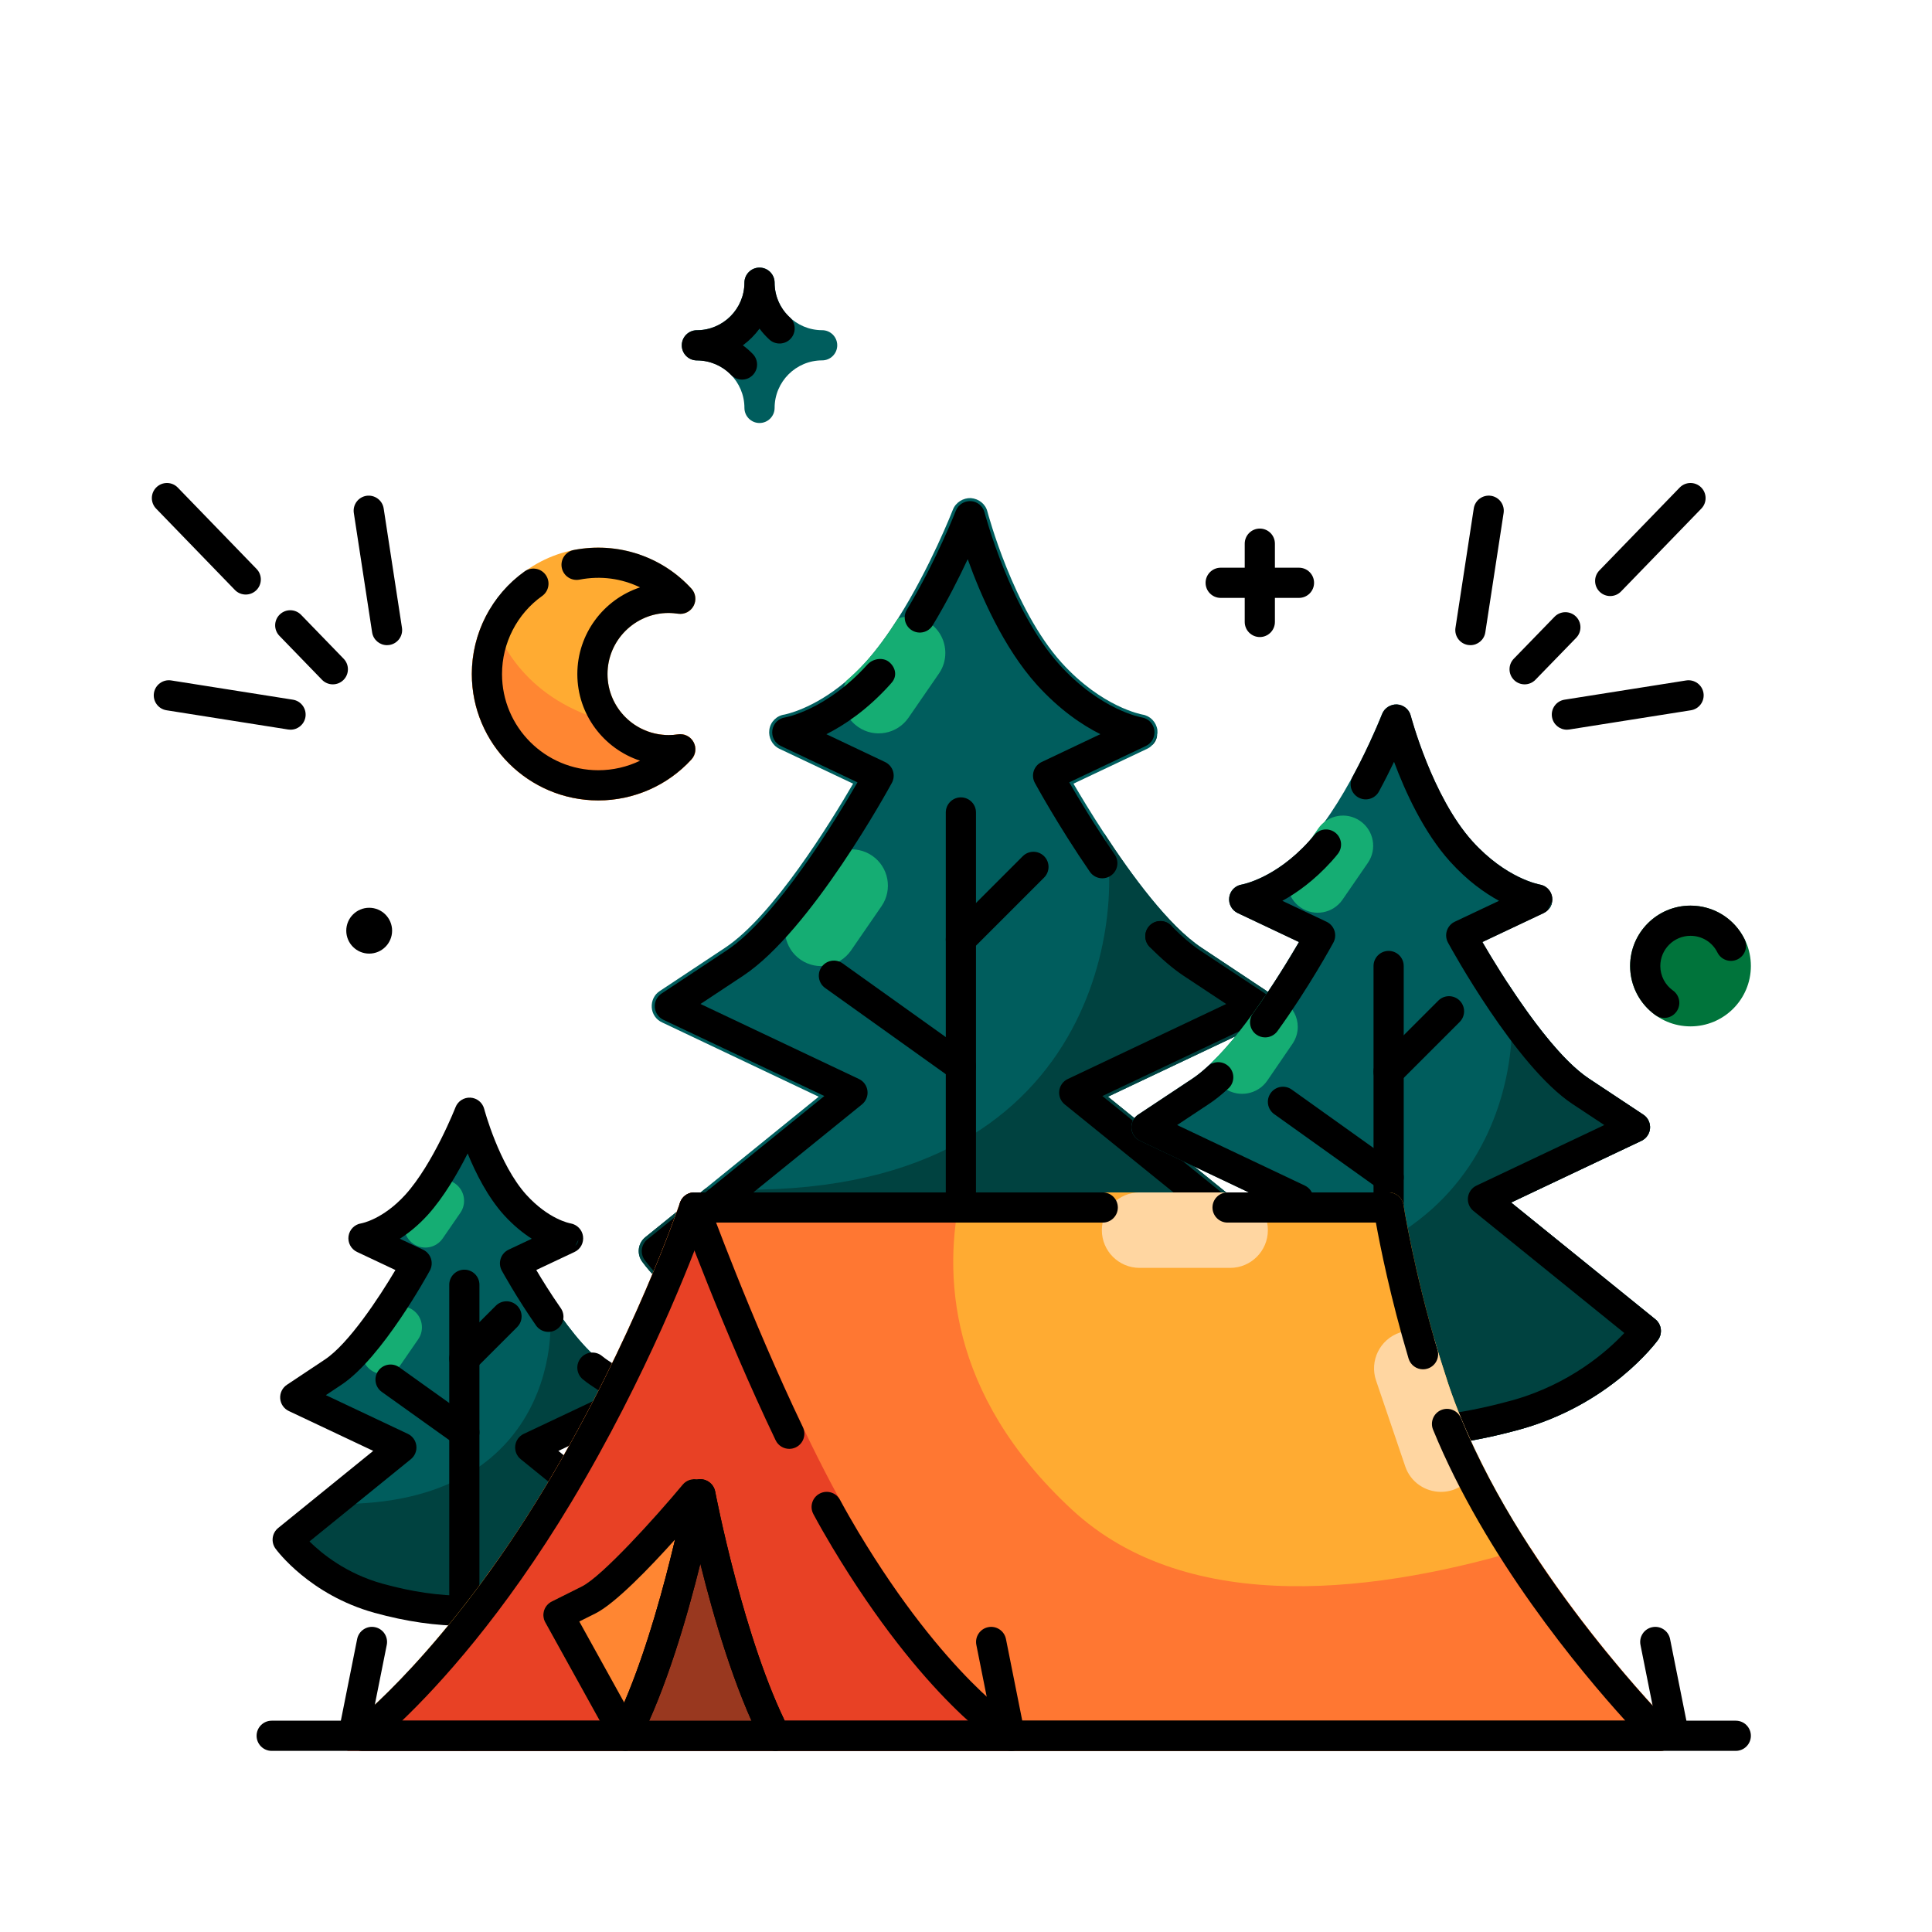 <svg xmlns="http://www.w3.org/2000/svg" xmlns:xlink="http://www.w3.org/1999/xlink" id="_x30_2" x="0px" y="0px" viewBox="0 0 128 128" style="enable-background:new 0 0 128 128;" xml:space="preserve"><style type="text/css">	.st0{fill:#005D5D;}	.st1{fill:#15AD73;}	.st2{fill:#004240;}	.st3{fill:#FFAB32;}	.st4{fill:#FFD6A1;}	.st5{fill:#FF7732;}	.st6{fill:#E84125;}	.st7{fill:#FF8632;}	.st8{fill:#99381F;}	.st9{fill:#00743B;}</style><g>	<g>		<g>			<path class="st0" d="M85.11,83.59c-0.15,0.21-3.78,5.15-11.03,7.14c-3.54,0.98-6.9,1.47-10.25,1.47c-3.37,0-6.72-0.49-10.26-1.47    c-7.24-1.99-10.88-6.93-11.02-7.14c-0.38-0.51-0.29-1.23,0.21-1.63l3.98-3.22l7.5-6.08l-10.37-4.92    c-0.4-0.18-0.66-0.56-0.69-0.99c-0.03-0.44,0.17-0.86,0.53-1.09l4.33-2.87c3.18-2.1,7-8.33,8.48-10.87l-4.88-2.31    c-0.48-0.23-0.74-0.75-0.67-1.26c0.07-0.53,0.49-0.94,1.01-1.01c0.02-0.01,1.87-0.34,4.07-2.2c0-0.01,0-0.01,0.01-0.02    c0.41-0.35,0.83-0.75,1.26-1.22c0.78-0.86,1.51-1.88,2.18-2.93c2.14-3.38,3.61-7.15,3.63-7.2c0.19-0.49,0.69-0.79,1.19-0.77    c0.53,0.04,0.98,0.4,1.1,0.9c0.02,0.06,1.7,6.44,4.91,10c2.69,2.97,5.32,3.43,5.35,3.44c0.52,0.08,0.92,0.49,1,1.02    c0.01,0.11,0.01,0.23-0.02,0.34c-0.02,0.26-0.14,0.5-0.34,0.68c-0.09,0.1-0.2,0.17-0.32,0.23l-4.88,2.31    c0.47,0.8,1.17,1.97,2.01,3.25c1.83,2.8,4.3,6.18,6.48,7.62l4.32,2.87c0.37,0.23,0.57,0.65,0.55,1.09    c-0.04,0.43-0.31,0.81-0.69,0.99l-10.38,4.92l11.49,9.3C85.39,82.36,85.48,83.08,85.11,83.59z"></path>		</g>		<g>			<path class="st1" d="M62.63,43.26c0,0.47-0.13,0.94-0.42,1.36l-2.02,2.93c-0.75,1.09-2.25,1.37-3.34,0.61    c-0.99-0.68-1.31-1.97-0.8-3.02c0-0.01,0-0.01,0.01-0.02c0.41-0.35,0.83-0.75,1.26-1.22c0.78-0.86,1.51-1.88,2.18-2.93    c0.68-0.22,1.46-0.13,2.09,0.31C62.27,41.74,62.63,42.5,62.63,43.26z"></path>		</g>		<g>			<path class="st1" d="M53.042,63.583L53.042,63.583c-1.093-0.753-1.369-2.25-0.616-3.343l2.017-2.928    c0.753-1.093,2.25-1.369,3.343-0.616l0,0c1.093,0.753,1.369,2.25,0.616,3.343l-2.017,2.928    C55.632,64.06,54.135,64.336,53.042,63.583z"></path>		</g>		<g>			<path class="st2" d="M85.112,83.595c-0.156,0.204-3.785,5.143-11.032,7.138c-3.545,0.973-6.898,1.466-10.251,1.466    c-3.365,0-6.718-0.493-10.263-1.466c-7.234-1.995-10.876-6.934-11.02-7.138c-0.373-0.517-0.288-1.238,0.216-1.634l3.978-3.221    c26.535,1.526,27.736-18.903,26.39-23.566c1.827,2.8,4.302,6.177,6.477,7.619l4.326,2.872c0.36,0.228,0.565,0.649,0.541,1.082    c-0.036,0.433-0.3,0.817-0.685,0.997l-10.383,4.915l11.489,9.302C85.389,82.357,85.485,83.078,85.112,83.595z"></path>		</g>		<g>			<path d="M63.661,114.915c-0.552,0-1-0.448-1-1V53.828c0-0.552,0.448-1,1-1c0.552,0,1,0.448,1,1v60.087    C64.661,114.467,64.213,114.915,63.661,114.915z"></path>		</g>		<g>			<path d="M63.661,63.24c-0.256,0-0.512-0.098-0.707-0.293c-0.391-0.391-0.391-1.023,0-1.414l4.807-4.807    c0.391-0.391,1.023-0.391,1.414,0c0.391,0.391,0.391,1.023,0,1.414l-4.807,4.807C64.173,63.142,63.917,63.24,63.661,63.24z"></path>		</g>		<g>			<path d="M63.66,71.652c-0.201,0-0.404-0.061-0.58-0.186l-8.412-6.009c-0.45-0.321-0.554-0.946-0.233-1.395    c0.321-0.45,0.946-0.554,1.395-0.233l8.412,6.009c0.45,0.321,0.554,0.946,0.233,1.395C64.28,71.507,63.972,71.652,63.66,71.652z"></path>		</g>		<g>			<path d="M63.826,91.996c-3.339,0-6.675-0.487-10.203-1.462c-7.175-1.98-10.765-6.851-10.914-7.058    c-0.312-0.43-0.232-1.029,0.181-1.363l11.725-9.499l-10.664-5.05c-0.326-0.154-0.543-0.473-0.569-0.833    c-0.025-0.36,0.145-0.706,0.445-0.905l4.32-2.86c3.3-2.192,7.262-8.709,8.663-11.133l-5.079-2.41    c-0.398-0.188-0.625-0.616-0.56-1.051c0.065-0.436,0.407-0.777,0.843-0.841c0.02-0.003,2.705-0.465,5.454-3.502    c0.363-0.4,1.04-0.51,1.45-0.159c0.412,0.351,0.529,0.896,0.191,1.317c-0.01,0.013-0.08,0.094-0.09,0.106    c-0.002,0.002-0.066,0.077-0.068,0.079c-1.505,1.663-3.007,2.668-4.202,3.27l3.889,1.845c0.248,0.118,0.437,0.333,0.522,0.594    c0.086,0.261,0.059,0.546-0.072,0.788c-0.217,0.398-5.36,9.792-9.835,12.765l-2.843,1.882l10.498,4.971    c0.311,0.147,0.524,0.443,0.564,0.785c0.041,0.341-0.096,0.68-0.363,0.896l-12.168,9.859c1.233,1.347,4.326,4.231,9.215,5.58    c6.775,1.873,12.563,1.873,19.348,0c4.905-1.356,7.987-4.232,9.216-5.579l-12.18-9.859c-0.267-0.216-0.404-0.555-0.363-0.896    c0.041-0.342,0.254-0.638,0.564-0.785l10.498-4.971l-2.842-1.881c-0.699-0.469-1.447-1.108-2.23-1.902    c-0.184-0.188-0.288-0.439-0.288-0.702c0-0.552,0.448-1.005,1-1.005c0.316,0,0.598,0.145,0.781,0.372    c0.663,0.666,1.284,1.195,1.847,1.572l4.315,2.857c0.301,0.199,0.471,0.545,0.445,0.905c-0.026,0.36-0.244,0.678-0.569,0.833    l-10.663,5.049l11.734,9.5c0.413,0.335,0.492,0.934,0.18,1.364c-0.15,0.207-3.748,5.077-10.913,7.057    C70.505,91.508,67.164,91.996,63.826,91.996z"></path>		</g>		<g>			<path d="M73.031,58.19c-0.318,0-0.631-0.151-0.825-0.433c-2.086-3.029-3.582-5.774-3.645-5.89    c-0.131-0.242-0.157-0.526-0.072-0.788c0.085-0.261,0.274-0.476,0.522-0.593l3.89-1.845c-1.195-0.602-2.697-1.607-4.202-3.27    c-2.215-2.453-3.733-5.951-4.585-8.324c-0.579,1.241-1.37,2.809-2.318,4.379c-0.286,0.473-0.899,0.625-1.373,0.339    c-0.473-0.285-0.625-0.9-0.339-1.373c1.938-3.212,3.23-6.522,3.243-6.555c0.157-0.405,0.563-0.657,0.991-0.637    c0.433,0.025,0.801,0.327,0.91,0.747c0.017,0.064,1.714,6.492,4.955,10.081c2.749,3.036,5.433,3.498,5.46,3.502    c0.433,0.069,0.773,0.413,0.835,0.847c0.062,0.434-0.163,0.857-0.558,1.045l-5.08,2.41c0.608,1.053,1.7,2.88,3.015,4.789    c0.313,0.455,0.198,1.078-0.256,1.391C73.424,58.133,73.226,58.19,73.031,58.19z"></path>		</g>		<g>			<path class="st2" d="M76.664,48.696c-0.024,0.264-0.144,0.505-0.349,0.685C76.448,49.141,76.556,48.913,76.664,48.696z"></path>		</g>		<g>			<path d="M76.88,63.025c-0.552,0-1-0.443-1-0.995v-0.01c0-0.552,0.448-1,1-1c0.552,0,1,0.448,1,1    C77.88,62.572,77.432,63.025,76.88,63.025z"></path>		</g>	</g>	<g>		<g>			<path class="st0" d="M43.228,102.416c-0.091,0.119-2.2,2.989-6.41,4.148c-2.06,0.566-4.008,0.852-5.956,0.852    c-1.955,0-3.903-0.286-5.963-0.852c-4.204-1.159-6.32-4.029-6.403-4.148c-0.216-0.3-0.168-0.719,0.126-0.95l2.311-1.871    l4.357-3.533l-6.026-2.856c-0.23-0.105-0.384-0.328-0.398-0.58c-0.021-0.251,0.098-0.496,0.307-0.628l2.514-1.669    c1.851-1.222,4.071-4.839,4.93-6.319l-2.835-1.341c-0.279-0.133-0.433-0.433-0.391-0.733c0.042-0.307,0.286-0.545,0.587-0.587    c0.014-0.007,1.536-0.272,3.1-1.997c1.899-2.095,3.366-5.852,3.38-5.887c0.112-0.286,0.398-0.461,0.691-0.447    c0.307,0.021,0.566,0.23,0.635,0.524c0.014,0.035,0.992,3.743,2.856,5.81c1.564,1.725,3.093,1.99,3.107,1.997    c0.3,0.049,0.538,0.286,0.58,0.593c0.007,0.063,0.007,0.133-0.007,0.196c-0.014,0.154-0.084,0.293-0.202,0.398    c-0.049,0.056-0.112,0.098-0.182,0.133L35.1,84.009c0.272,0.468,0.677,1.145,1.166,1.892c1.061,1.627,2.5,3.589,3.764,4.427    l2.514,1.669c0.209,0.133,0.328,0.377,0.314,0.628c-0.021,0.251-0.174,0.475-0.398,0.58l-6.033,2.856l6.676,5.405    C43.389,101.697,43.445,102.116,43.228,102.416z"></path>		</g>		<g>			<path class="st1" d="M27.387,82.408L27.387,82.408c-0.635-0.438-0.795-1.307-0.358-1.942l1.172-1.701    c0.438-0.635,1.307-0.795,1.942-0.358l0,0c0.635,0.438,0.795,1.307,0.358,1.942l-1.172,1.701    C28.892,82.686,28.022,82.846,27.387,82.408z"></path>		</g>		<g>			<path class="st1" d="M24.594,90.788L24.594,90.788c-0.635-0.438-0.795-1.307-0.358-1.942l1.172-1.701    c0.438-0.635,1.307-0.795,1.942-0.358l0,0c0.635,0.438,0.795,1.307,0.358,1.942l-1.172,1.701    C26.098,91.065,25.229,91.225,24.594,90.788z"></path>		</g>		<g>			<path class="st2" d="M43.228,102.416c-0.091,0.119-2.2,2.989-6.41,4.148c-2.06,0.566-4.008,0.852-5.956,0.852    c-1.955,0-3.903-0.286-5.963-0.852c-4.204-1.159-6.32-4.029-6.403-4.148c-0.216-0.3-0.168-0.719,0.126-0.95l2.311-1.871    c15.418,0.887,16.117-10.984,15.334-13.694c1.061,1.627,2.5,3.589,3.764,4.427l2.514,1.669c0.209,0.133,0.328,0.377,0.314,0.628    c-0.021,0.251-0.174,0.475-0.398,0.58l-6.033,2.856l6.676,5.405C43.389,101.697,43.445,102.116,43.228,102.416z"></path>		</g>		<g>			<path d="M30.764,116c-0.552,0-1-0.448-1-1V85.119c0-0.552,0.448-1,1-1c0.552,0,1,0.448,1,1V115    C31.764,115.552,31.316,116,30.764,116z"></path>		</g>		<g>			<path d="M30.764,91.007c-0.256,0-0.512-0.098-0.707-0.293c-0.391-0.391-0.391-1.023,0-1.414l2.793-2.793    c0.391-0.391,1.023-0.391,1.414,0c0.391,0.391,0.391,1.023,0,1.414l-2.793,2.793C31.276,90.91,31.02,91.007,30.764,91.007z"></path>		</g>		<g>			<path d="M30.763,95.896c-0.201,0-0.404-0.061-0.58-0.186l-4.888-3.492c-0.45-0.321-0.554-0.946-0.233-1.395    c0.32-0.45,0.946-0.554,1.395-0.233l4.888,3.492c0.45,0.321,0.554,0.946,0.233,1.395C31.383,95.75,31.075,95.896,30.763,95.896z"></path>		</g>		<g>			<path d="M30.859,107.72c-1.976,0-3.953-0.289-6.045-0.866c-4.299-1.19-6.473-4.132-6.563-4.257    c-0.312-0.43-0.233-1.029,0.18-1.364l6.295-5.108l-5.592-2.641c-0.326-0.154-0.544-0.472-0.57-0.832    c-0.026-0.359,0.144-0.706,0.443-0.905l2.51-1.67c1.578-1.043,3.589-4.094,4.68-5.934l-2.543-1.199    c-0.398-0.188-0.626-0.614-0.562-1.05c0.064-0.436,0.406-0.778,0.841-0.843c0.047-0.009,1.44-0.266,2.928-1.904    c1.848-2.051,3.304-5.753,3.318-5.79c0.157-0.404,0.559-0.66,0.99-0.635c0.433,0.025,0.8,0.326,0.91,0.746    c0.009,0.037,0.977,3.675,2.786,5.683c1.484,1.635,2.877,1.892,2.936,1.902c0.43,0.075,0.768,0.42,0.826,0.852    c0.059,0.433-0.164,0.854-0.558,1.039l-2.539,1.197c0.388,0.654,0.961,1.58,1.622,2.526c0.316,0.453,0.205,1.076-0.248,1.393    c-0.453,0.317-1.076,0.206-1.393-0.248c-1.286-1.844-2.228-3.561-2.267-3.633c-0.132-0.242-0.159-0.527-0.073-0.789    c0.086-0.262,0.275-0.478,0.524-0.595l1.537-0.725c-0.578-0.37-1.216-0.88-1.851-1.579c-1.066-1.183-1.862-2.762-2.398-4.07    c-0.656,1.3-1.575,2.887-2.639,4.067c-0.636,0.7-1.275,1.21-1.854,1.581l1.538,0.725c0.249,0.117,0.438,0.332,0.524,0.594    c0.085,0.262,0.059,0.547-0.072,0.789c-0.128,0.235-3.17,5.789-5.857,7.566l-1.034,0.688l5.429,2.564    c0.311,0.147,0.524,0.443,0.565,0.784c0.042,0.341-0.096,0.68-0.363,0.896l-6.716,5.45c0.826,0.817,2.452,2.138,4.843,2.8    c3.866,1.067,7.16,1.068,11.017,0c2.417-0.667,4.036-1.982,4.856-2.798L34.5,96.676c-0.267-0.216-0.404-0.555-0.363-0.896    c0.041-0.341,0.255-0.637,0.566-0.784l5.429-2.563l-1.036-0.689c-0.172-0.119-0.339-0.239-0.494-0.371    c-0.421-0.358-0.472-0.989-0.115-1.41c0.358-0.421,0.989-0.472,1.41-0.115c0.105,0.089,0.219,0.168,0.323,0.242l2.493,1.658    c0.3,0.2,0.47,0.546,0.444,0.905c-0.026,0.36-0.245,0.677-0.57,0.832l-5.593,2.641l6.295,5.108    c0.413,0.334,0.492,0.934,0.18,1.364c-0.091,0.125-2.266,3.067-6.574,4.257C34.81,107.432,32.835,107.72,30.859,107.72z"></path>		</g>		<g>			<path class="st2" d="M38.319,82.138c-0.014,0.154-0.084,0.293-0.202,0.398C38.194,82.396,38.257,82.263,38.319,82.138z"></path>		</g>	</g>	<g>		<g>			<path class="st0" d="M109.85,88.77c-0.13,0.17-3.15,4.28-9.18,5.94c-2.95,0.81-5.74,1.22-8.53,1.22c-2.8,0-5.59-0.41-8.54-1.22    c-6.02-1.66-9.05-5.77-9.17-5.94c-0.31-0.43-0.24-1.03,0.18-1.36l3.31-2.68l6.24-5.06l-8.63-4.09c-0.33-0.15-0.55-0.47-0.57-0.83    c-0.03-0.36,0.14-0.71,0.44-0.9l3.6-2.39c0.42-0.28,0.86-0.65,1.3-1.09c1.21-1.16,2.44-2.79,3.48-4.33    c0.97-1.42,1.78-2.78,2.28-3.63L82,60.49c-0.4-0.19-0.62-0.62-0.56-1.05c0.06-0.44,0.41-0.78,0.84-0.84    c0.02-0.01,2.2-0.39,4.44-2.86c2.72-3,4.82-8.38,4.84-8.43c0.16-0.41,0.57-0.66,0.99-0.64c0.44,0.03,0.81,0.33,0.91,0.75    c0.02,0.05,1.42,5.36,4.09,8.32c2.24,2.47,4.43,2.85,4.45,2.86c0.43,0.07,0.77,0.41,0.83,0.85c0.01,0.09,0.01,0.19-0.01,0.28    c-0.02,0.22-0.12,0.42-0.29,0.57c-0.07,0.08-0.16,0.14-0.26,0.19l-4.06,1.92c0.39,0.67,0.97,1.64,1.67,2.71    c1.52,2.33,3.58,5.14,5.39,6.34l3.6,2.39c0.3,0.19,0.47,0.54,0.45,0.9c-0.03,0.36-0.25,0.68-0.57,0.83l-8.64,4.09l9.56,7.74    C110.08,87.74,110.16,88.34,109.85,88.77z"></path>		</g>		<g>			<path class="st1" d="M86.163,60.118L86.163,60.118c-0.91-0.627-1.139-1.872-0.512-2.782l1.678-2.436    c0.627-0.91,1.872-1.139,2.782-0.512l0,0c0.91,0.627,1.139,1.872,0.512,2.782l-1.678,2.436    C88.318,60.515,87.073,60.744,86.163,60.118z"></path>		</g>		<g>			<path class="st1" d="M85.98,68.03c0,0.4-0.12,0.79-0.36,1.14l-1.67,2.44c-0.63,0.9-1.88,1.13-2.79,0.51    c-0.59-0.41-0.9-1.08-0.86-1.75c1.21-1.16,2.44-2.79,3.48-4.33c0.45-0.04,0.92,0.07,1.33,0.35    C85.67,66.77,85.98,67.4,85.98,68.03z"></path>		</g>		<g>			<path class="st2" d="M109.85,88.77c-0.13,0.17-3.15,4.28-9.18,5.94c-2.95,0.81-5.74,1.22-8.53,1.22c-2.8,0-5.59-0.41-8.54-1.22    c-6.02-1.66-9.05-5.77-9.17-5.94c-0.31-0.43-0.24-1.03,0.18-1.36l3.31-2.68C100,86,101,69,99.88,65.12    c1.52,2.33,3.58,5.14,5.39,6.34l3.6,2.39c0.3,0.19,0.47,0.54,0.45,0.9c-0.03,0.36-0.25,0.68-0.57,0.83l-8.64,4.09l9.56,7.74    C110.08,87.74,110.16,88.34,109.85,88.77z"></path>		</g>		<g>			<path d="M92,115c-0.552,0-1-0.448-1-1V64c0-0.552,0.448-1,1-1s1,0.448,1,1v50C93,114.552,92.552,115,92,115z"></path>		</g>		<g>			<path d="M92,72c-0.256,0-0.512-0.098-0.707-0.293c-0.391-0.391-0.391-1.023,0-1.414l4-4c0.391-0.391,1.023-0.391,1.414,0    c0.391,0.391,0.391,1.023,0,1.414l-4,4C92.512,71.902,92.256,72,92,72z"></path>		</g>		<g>			<path d="M91.999,79c-0.201,0-0.404-0.061-0.58-0.186l-7-5c-0.45-0.321-0.554-0.946-0.233-1.395    c0.321-0.45,0.945-0.554,1.395-0.233l7,5c0.45,0.321,0.554,0.946,0.233,1.395C92.619,78.854,92.311,79,91.999,79z"></path>		</g>		<g>			<path d="M83.819,68.73c-0.203,0-0.408-0.062-0.586-0.19c-0.447-0.324-0.547-0.949-0.223-1.396    c1.303-1.798,2.426-3.656,3.05-4.729l-4.057-1.92c-0.398-0.188-0.626-0.615-0.562-1.051c0.065-0.436,0.407-0.777,0.842-0.842    c0.014-0.003,2.198-0.387,4.435-2.861l0.1-0.114c0.08-0.09,0.161-0.181,0.233-0.276c0.333-0.441,0.958-0.529,1.4-0.198    c0.441,0.332,0.53,0.959,0.198,1.4c-0.103,0.137-0.218,0.269-0.332,0.398l-0.1,0.115c-1.15,1.272-2.3,2.092-3.259,2.616    l2.93,1.387c0.248,0.118,0.438,0.332,0.523,0.593c0.086,0.261,0.059,0.546-0.072,0.788c-0.066,0.122-1.645,3.019-3.709,5.87    C84.434,68.586,84.129,68.73,83.819,68.73z"></path>		</g>		<g>			<path d="M92.136,95.93c-2.792,0-5.582-0.405-8.531-1.215c-6.031-1.665-9.05-5.775-9.176-5.949    c-0.311-0.431-0.23-1.028,0.182-1.362l9.545-7.73l-8.624-4.089c-0.326-0.155-0.543-0.473-0.569-0.832    c-0.025-0.36,0.145-0.706,0.445-0.905l3.59-2.38c0.31-0.203,0.657-0.482,1.035-0.831c0.407-0.375,1.04-0.348,1.413,0.057    c0.374,0.406,0.349,1.039-0.057,1.413c-0.465,0.429-0.887,0.766-1.289,1.03l-2.111,1.4l8.46,4.011    c0.311,0.147,0.524,0.444,0.565,0.785c0.041,0.341-0.097,0.68-0.364,0.896l-9.982,8.084c1.083,1.154,3.588,3.403,7.469,4.475    c5.604,1.54,10.392,1.541,16.009,0c3.895-1.077,6.39-3.319,7.469-4.473l-9.994-8.086c-0.268-0.216-0.405-0.555-0.364-0.896    c0.041-0.341,0.254-0.638,0.565-0.785l8.467-4.011l-2.12-1.402c-3.755-2.499-8.056-10.353-8.237-10.686    c-0.131-0.242-0.158-0.527-0.072-0.789c0.085-0.261,0.275-0.476,0.523-0.594l2.932-1.385c-0.958-0.521-2.104-1.336-3.246-2.601    c-1.746-1.935-2.976-4.64-3.71-6.609c-0.285,0.597-0.62,1.267-0.999,1.965c-0.262,0.486-0.868,0.668-1.355,0.403    c-0.486-0.263-0.666-0.87-0.403-1.356c1.193-2.203,1.96-4.158,1.968-4.177c0.158-0.404,0.564-0.649,0.991-0.635    c0.433,0.026,0.8,0.327,0.909,0.747c0.014,0.053,1.417,5.365,4.084,8.321c2.236,2.474,4.423,2.857,4.444,2.86    c0.436,0.064,0.778,0.407,0.843,0.843c0.064,0.435-0.164,0.862-0.562,1.051l-4.065,1.92c1.234,2.12,4.417,7.293,7.062,9.053    l3.597,2.379c0.301,0.199,0.471,0.545,0.446,0.905c-0.026,0.36-0.243,0.678-0.569,0.833l-8.633,4.089l9.554,7.729    c0.413,0.334,0.493,0.933,0.181,1.364c-0.126,0.174-3.155,4.283-9.173,5.947C97.722,95.524,94.928,95.93,92.136,95.93z"></path>		</g>		<g>			<path class="st2" d="M102.82,59.73c-0.02,0.22-0.12,0.42-0.29,0.57C102.64,60.1,102.73,59.91,102.82,59.73z"></path>		</g>	</g>	<g>		<path class="st3" d="M110.92,115.38c-0.15,0.38-0.52,0.62-0.92,0.62H24c-0.43,0-0.81-0.27-0.95-0.68c-0.13-0.4,0-0.85,0.34-1.11   c0.05-0.04,3.95-3.09,8.81-9.77c1.27-1.73,2.6-3.71,3.94-5.95c5.87-9.79,8.88-18.72,8.91-18.81C45.19,79.28,45.57,79,46,79h46   c0.49,0,0.91,0.36,0.99,0.85c0.01,0.04,0.62,3.92,2.02,8.8c0.28,0.98,0.6,1.99,0.94,3.03c0.55,1.64,1.23,3.26,2.01,4.84   c1.01,2.09,2.18,4.11,3.4,5.98c4.38,6.77,9.28,11.72,9.35,11.79C110.99,114.58,111.08,115.01,110.92,115.38z"></path>	</g>	<g>		<path class="st4" d="M81.5,84h-6c-1.381,0-2.5-1.119-2.5-2.5l0,0c0-1.381,1.119-2.5,2.5-2.5h6c1.381,0,2.5,1.119,2.5,2.5l0,0   C84,82.881,82.881,84,81.5,84z"></path>	</g>	<g>		<path class="st4" d="M97.96,96.52c-0.07,0.97-0.71,1.85-1.69,2.19c-0.27,0.09-0.54,0.13-0.8,0.13c-1.05,0-2.02-0.65-2.37-1.69   l-1.93-5.68c-0.45-1.31,0.25-2.73,1.56-3.18c0.27-0.09,0.54-0.13,0.8-0.13c0.54,0,1.06,0.17,1.48,0.49   c0.28,0.98,0.6,1.99,0.94,3.03C96.5,93.32,97.18,94.94,97.96,96.52z"></path>	</g>	<g>		<path class="st5" d="M110.92,115.38c-0.15,0.38-0.52,0.62-0.92,0.62H34c0-0.4-0.82-5.56-1.8-11.56c1.27-1.73,2.6-3.71,3.94-5.95   c5.87-9.79,8.88-18.72,8.91-18.81C45.19,79.28,45.57,79,46,79h17.67c-1.18,5.29-0.94,13.32,7.33,21c7.8,7.25,20.58,5.48,30.36,2.5   c4.38,6.77,9.28,11.72,9.35,11.79C110.99,114.58,111.08,115.01,110.92,115.38z"></path>	</g>	<g>		<path class="st6" d="M67.52,114.14c-0.05-0.03-4.9-3.05-10.66-12.65c-4.81-8.01-9.51-20.73-9.89-21.76   c-0.02-0.04-0.03-0.07-0.03-0.07c-0.19-0.52-0.76-0.79-1.28-0.6c-0.52,0.19-0.79,0.76-0.6,1.28c0.01,0.02,0.14,0.39,0.38,1.03   c-1.9,4.6-8.23,19.42-12.44,23.63c-5,5-10,11-10,11h44c0.34,0,0.67-0.17,0.85-0.48C68.14,115.04,67.99,114.43,67.52,114.14z"></path>	</g>	<g>		<path d="M94.279,90.721c-0.431,0-0.829-0.281-0.958-0.715c-1.204-4.042-1.888-7.476-2.164-9.006H81.33c-0.552,0-1-0.448-1-1   s0.448-1,1-1H92c0.493,0,0.912,0.359,0.988,0.845c0.007,0.043,0.69,4.353,2.25,9.589c0.158,0.529-0.144,1.086-0.673,1.244   C94.47,90.707,94.374,90.721,94.279,90.721z"></path>	</g>	<g>		<path d="M110,116H24c-0.428,0-0.809-0.273-0.946-0.678c-0.138-0.405-0.002-0.854,0.337-1.115   c0.062-0.047,6.236-4.865,12.752-15.722c5.869-9.781,8.879-18.712,8.909-18.802C45.188,79.275,45.57,79,46,79h27.06   c0.552,0,1,0.448,1,1s-0.448,1-1,1H46.708c-0.831,2.304-3.807,10.108-8.851,18.515c-4.503,7.502-8.793,12.162-11.218,14.485   h81.044c-2.964-3.266-9.269-10.799-12.739-19.282c-0.209-0.511,0.036-1.095,0.547-1.304c0.51-0.207,1.095,0.037,1.304,0.547   c4.393,10.74,13.816,20.237,13.911,20.332c0.286,0.286,0.372,0.716,0.217,1.09C110.769,115.756,110.404,116,110,116z"></path>	</g>	<g>		<path class="st7" d="M52.26,114.544c-2.977-5.8-4.858-15.631-4.877-15.73c-0.102-0.539-0.661-0.898-1.182-0.794   c-0.35-0.069-0.725,0.047-0.968,0.34c-1.882,2.258-5.359,6.086-6.679,6.746l-2,1c-0.244,0.122-0.427,0.338-0.508,0.598   c-0.08,0.26-0.052,0.542,0.08,0.781l4.43,8c0.179,0.323,0.497,0.5,0.891,0.516c0.37-0.006,0.706-0.215,0.874-0.544   c1.821-3.548,3.219-8.379,4.08-11.856c0.861,3.478,2.259,8.308,4.081,11.856c0.177,0.345,0.527,0.544,0.891,0.544   c0.153,0,0.31-0.035,0.456-0.11C52.318,115.637,52.512,115.035,52.26,114.544z"></path>	</g>	<g>		<path class="st8" d="M52.26,114.544c-2.977-5.8-4.858-15.631-4.877-15.73C47.293,98.342,46.88,98,46.4,98   c-0.48,0-0.893,0.342-0.982,0.814c-0.019,0.099-1.9,9.93-4.877,15.73c-0.252,0.491-0.058,1.094,0.433,1.346   c0.146,0.075,0.302,0.11,0.456,0.11c0.363,0,0.713-0.198,0.891-0.544c0.075-0.146,0.145-0.306,0.218-0.456h7.724   c0.074,0.15,0.143,0.31,0.218,0.456c0.252,0.49,0.854,0.685,1.346,0.433C52.318,115.637,52.512,115.035,52.26,114.544z"></path>	</g>	<g>		<path class="st0" d="M54.469,21.876c-1.737,0-3.149-1.413-3.149-3.149c0-0.552-0.448-1-1-1c-0.552,0-1,0.448-1,1   c0,1.737-1.413,3.149-3.149,3.149c-0.552,0-1,0.448-1,1c0,0.552,0.448,1,1,1c1.737,0,3.149,1.413,3.149,3.149c0,0.552,0.448,1,1,1   c0.552,0,1-0.448,1-1c0-1.737,1.413-3.149,3.149-3.149c0.552,0,1-0.448,1-1C55.469,22.324,55.021,21.876,54.469,21.876z"></path>	</g>	<g>		<circle class="st9" cx="112" cy="64" r="4"></circle>	</g>	<g>		<path d="M66.998,116c-0.175,0-0.352-0.046-0.513-0.143c-0.213-0.127-5.284-3.245-11.343-13.343   c-0.42-0.707-0.848-1.44-1.255-2.204c-0.26-0.487-0.076-1.093,0.412-1.353c0.488-0.26,1.094-0.076,1.353,0.412   c0.393,0.736,0.805,1.443,1.207,2.12c5.764,9.605,10.609,12.626,10.658,12.655c0.471,0.287,0.623,0.901,0.337,1.373   C67.666,115.828,67.336,116,66.998,116z"></path>	</g>	<g>		<path d="M52.291,95.99c-0.373,0-0.731-0.209-0.903-0.568c-3.511-7.34-6.3-15.004-6.328-15.081   c-0.188-0.519,0.079-1.093,0.599-1.281c0.518-0.189,1.093,0.08,1.281,0.599c0.028,0.076,2.785,7.651,6.253,14.899   c0.238,0.499,0.027,1.095-0.471,1.334C52.583,95.959,52.436,95.99,52.291,95.99z"></path>	</g>	<g>		<path d="M51.371,116c-0.363,0-0.713-0.198-0.891-0.544c-1.822-3.548-3.219-8.379-4.081-11.856   c-0.861,3.478-2.259,8.308-4.08,11.856c-0.168,0.329-0.504,0.538-0.874,0.544c-0.394-0.016-0.711-0.193-0.891-0.516l-4.43-8   c-0.132-0.238-0.161-0.521-0.08-0.781c0.081-0.26,0.264-0.476,0.508-0.598l2-1c1.32-0.66,4.797-4.488,6.679-6.746   c0.244-0.293,0.618-0.409,0.968-0.34c0.521-0.104,1.081,0.255,1.182,0.794c0.019,0.099,1.9,9.93,4.877,15.73   c0.252,0.491,0.059,1.094-0.433,1.346C51.681,115.965,51.524,116,51.371,116z M38.38,107.428l2.976,5.373   c1.518-3.539,2.684-7.902,3.369-10.805c-1.678,1.867-3.964,4.242-5.277,4.899L38.38,107.428z"></path>	</g>	<g>		<path d="M115,116H18c-0.552,0-1-0.448-1-1s0.448-1,1-1h97c0.552,0,1,0.448,1,1S115.552,116,115,116z"></path>	</g>	<g>		<path d="M110.84,115.668c-0.467,0-0.885-0.329-0.979-0.804l-1.175-5.884c-0.108-0.542,0.243-1.068,0.785-1.176   c0.541-0.11,1.068,0.243,1.176,0.785l1.175,5.884c0.108,0.541-0.243,1.068-0.785,1.176   C110.971,115.661,110.905,115.668,110.84,115.668z"></path>	</g>	<g>		<path d="M66.84,115.668c-0.467,0-0.885-0.329-0.979-0.804l-1.175-5.884c-0.108-0.542,0.243-1.068,0.785-1.176   c0.539-0.11,1.068,0.243,1.176,0.785l1.175,5.884c0.108,0.541-0.243,1.068-0.785,1.176   C66.971,115.661,66.905,115.668,66.84,115.668z"></path>	</g>	<g>		<path d="M23.47,115.668c-0.065,0-0.131-0.006-0.197-0.02c-0.542-0.108-0.893-0.635-0.785-1.176l1.175-5.884   c0.108-0.542,0.636-0.895,1.176-0.785c0.542,0.108,0.893,0.635,0.785,1.176l-1.175,5.884   C24.355,115.339,23.938,115.668,23.47,115.668z"></path>	</g>	<g>		<path class="st3" d="M45.95,49.17c0.21,0.37,0.15,0.83-0.14,1.15c-1.58,1.72-3.83,2.71-6.17,2.71c-4.62,0-8.38-3.75-8.38-8.37   c0-1.54,0.42-2.98,1.15-4.22c0.66-1.12,1.57-2.08,2.65-2.78c1.32-0.88,2.89-1.38,4.58-1.38c1.17,0,2.31,0.25,3.36,0.71   c1.06,0.46,2.02,1.14,2.81,2.01c0.29,0.31,0.35,0.77,0.14,1.15c-0.2,0.37-0.61,0.58-1.03,0.51c-0.2-0.03-0.41-0.05-0.62-0.05   c-2.23,0-4.05,1.82-4.05,4.05c0,1.58,0.92,2.96,2.25,3.62c0.54,0.27,1.15,0.42,1.8,0.42c0.21,0,0.42-0.01,0.62-0.05   C45.34,48.59,45.75,48.79,45.95,49.17z"></path>	</g>	<g>		<path class="st7" d="M45.81,50.32c-1.58,1.72-3.83,2.71-6.17,2.71c-4.62,0-8.38-3.75-8.38-8.37c0-1.54,0.42-2.98,1.15-4.22   c0.75,2.53,2.82,6.28,8.59,7.56c0.53,0.12,1.03,0.21,1.5,0.28c0.54,0.27,1.15,0.42,1.8,0.42c0.21,0,0.42-0.01,0.62-0.05   c0.42-0.06,0.83,0.14,1.03,0.52C46.16,49.54,46.1,50,45.81,50.32z"></path>	</g>	<g>		<path d="M39.64,53.03c-4.621,0-8.38-3.754-8.38-8.37c0-2.702,1.309-5.246,3.5-6.805c0.45-0.32,1.075-0.214,1.395,0.235   c0.32,0.45,0.215,1.074-0.235,1.395c-1.666,1.184-2.66,3.12-2.66,5.175c0,3.512,2.862,6.37,6.38,6.37   c0.968,0,1.914-0.221,2.767-0.632c-2.412-0.795-4.157-3.066-4.157-5.737c0-2.674,1.744-4.949,4.154-5.746   c-1.214-0.586-2.583-0.787-4.016-0.512c-0.545,0.102-1.066-0.252-1.17-0.794c-0.104-0.542,0.252-1.066,0.794-1.17   c2.952-0.563,5.851,0.438,7.794,2.556c0.283,0.309,0.344,0.762,0.152,1.134c-0.192,0.373-0.6,0.589-1.012,0.534   c-0.202-0.025-0.428-0.052-0.647-0.052c-2.233,0-4.05,1.817-4.05,4.05c0,2.228,1.817,4.04,4.05,4.04   c0.205,0,0.417-0.015,0.605-0.046c0.422-0.068,0.839,0.134,1.043,0.508c0.204,0.374,0.148,0.837-0.14,1.152   C44.235,52.04,41.987,53.03,39.64,53.03z"></path>	</g>	<g>		<path d="M49.16,25.15c-0.262,0-0.524-0.103-0.721-0.307c-0.589-0.612-1.416-0.963-2.27-0.963c-0.552,0-1-0.448-1-1   c0-0.552,0.448-1,1-1c1.737,0,3.15-1.413,3.15-3.15c0-0.552,0.448-1,1-1c0.552,0,1,0.448,1,1c0,0.872,0.366,1.708,1.005,2.292   c0.408,0.373,0.436,1.005,0.063,1.413c-0.373,0.407-1.005,0.435-1.413,0.063c-0.242-0.221-0.46-0.464-0.653-0.725   c-0.31,0.422-0.682,0.795-1.104,1.106c0.236,0.172,0.458,0.366,0.662,0.578c0.383,0.399,0.371,1.031-0.027,1.414   C49.66,25.057,49.41,25.15,49.16,25.15z"></path>	</g>	<g>		<path d="M83.466,42.206c-0.552,0-1-0.448-1-1v-5.187c0-0.552,0.448-1,1-1c0.552,0,1,0.448,1,1v5.187   C84.466,41.758,84.019,42.206,83.466,42.206z"></path>	</g>	<g>		<path d="M86.06,39.612h-5.187c-0.552,0-1-0.448-1-1c0-0.552,0.448-1,1-1h5.187c0.552,0,1,0.448,1,1   C87.06,39.165,86.612,39.612,86.06,39.612z"></path>	</g>	<g>		<path d="M110.259,67.44c-0.2,0-0.403-0.06-0.579-0.185C108.628,66.507,108,65.29,108,64c0-2.206,1.794-4,4-4   c1.529,0,2.899,0.849,3.576,2.216c0.245,0.495,0.043,1.095-0.452,1.34c-0.497,0.246-1.095,0.042-1.34-0.452   C113.447,62.423,112.763,62,112,62c-1.103,0-2,0.897-2,2c0,0.644,0.313,1.252,0.839,1.625c0.45,0.32,0.556,0.944,0.235,1.395   C110.88,67.294,110.572,67.44,110.259,67.44z"></path>	</g>	<g>		<path d="M24.46,63.179c-0.837,0-1.519-0.682-1.519-1.519c0-0.837,0.682-1.518,1.519-1.518c0.837,0,1.518,0.682,1.518,1.518   C25.978,62.498,25.296,63.179,24.46,63.179z"></path>	</g>	<g>		<path d="M106.68,39.49c-0.251,0-0.502-0.094-0.696-0.282c-0.396-0.384-0.407-1.018-0.022-1.414l5.32-5.49   c0.385-0.397,1.018-0.406,1.414-0.022c0.396,0.384,0.407,1.018,0.022,1.414l-5.32,5.49C107.202,39.389,106.941,39.49,106.68,39.49   z"></path>	</g>	<g>		<path d="M101.01,45.34c-0.251,0-0.503-0.094-0.697-0.283c-0.396-0.385-0.405-1.018-0.021-1.414l2.7-2.78   c0.384-0.396,1.018-0.406,1.414-0.021c0.396,0.385,0.405,1.018,0.021,1.414l-2.7,2.78C101.531,45.238,101.271,45.34,101.01,45.34z   "></path>	</g>	<g>		<path d="M103.809,48.344c-0.483,0-0.908-0.351-0.986-0.844c-0.087-0.545,0.286-1.058,0.831-1.144l8.062-1.275   c0.542-0.083,1.058,0.286,1.144,0.832c0.086,0.545-0.286,1.058-0.832,1.144l-8.062,1.275   C103.914,48.34,103.861,48.344,103.809,48.344z"></path>	</g>	<g>		<path d="M97.419,42.744c-0.051,0-0.102-0.004-0.153-0.012c-0.546-0.083-0.921-0.594-0.837-1.14l1.212-7.907   c0.084-0.546,0.597-0.918,1.14-0.837c0.546,0.083,0.921,0.594,0.837,1.14l-1.212,7.907C98.331,42.39,97.905,42.744,97.419,42.744z   "></path>	</g>	<g>		<path d="M16.28,39.39c-0.261,0-0.522-0.101-0.718-0.304l-5.22-5.39c-0.384-0.397-0.374-1.03,0.023-1.414   c0.397-0.384,1.03-0.375,1.414,0.022l5.22,5.39c0.384,0.397,0.374,1.03-0.022,1.414C16.781,39.296,16.53,39.39,16.28,39.39z"></path>	</g>	<g>		<path d="M22.05,45.34c-0.261,0-0.522-0.102-0.718-0.304l-2.82-2.91c-0.384-0.396-0.375-1.03,0.023-1.414   c0.396-0.383,1.029-0.375,1.414,0.023l2.82,2.91c0.384,0.396,0.374,1.03-0.023,1.414C22.552,45.246,22.301,45.34,22.05,45.34z"></path>	</g>	<g>		<path d="M19.251,48.344c-0.052,0-0.104-0.004-0.158-0.012l-8.062-1.275c-0.545-0.086-0.918-0.599-0.832-1.144   c0.087-0.546,0.601-0.918,1.144-0.832l8.062,1.275c0.545,0.086,0.918,0.599,0.832,1.144   C20.159,47.993,19.734,48.344,19.251,48.344z"></path>	</g>	<g>		<path d="M25.641,42.744c-0.485,0-0.911-0.354-0.987-0.849l-1.212-7.907c-0.084-0.546,0.291-1.056,0.837-1.14   c0.541-0.08,1.056,0.291,1.14,0.837l1.212,7.907c0.084,0.546-0.291,1.056-0.837,1.14C25.742,42.74,25.691,42.744,25.641,42.744z"></path>	</g>	<g>		<path d="M41.429,116c-0.153,0-0.31-0.035-0.456-0.11c-0.491-0.252-0.685-0.855-0.433-1.346c2.977-5.8,4.858-15.631,4.877-15.73   C45.507,98.342,45.919,98,46.4,98c0.481,0,0.893,0.342,0.982,0.814c0.019,0.099,1.9,9.93,4.877,15.73   c0.252,0.491,0.059,1.094-0.433,1.346c-0.493,0.252-1.094,0.057-1.346-0.433c-1.822-3.548-3.219-8.379-4.081-11.856   c-0.861,3.478-2.259,8.308-4.08,11.856C42.143,115.802,41.792,116,41.429,116z"></path>	</g></g></svg>